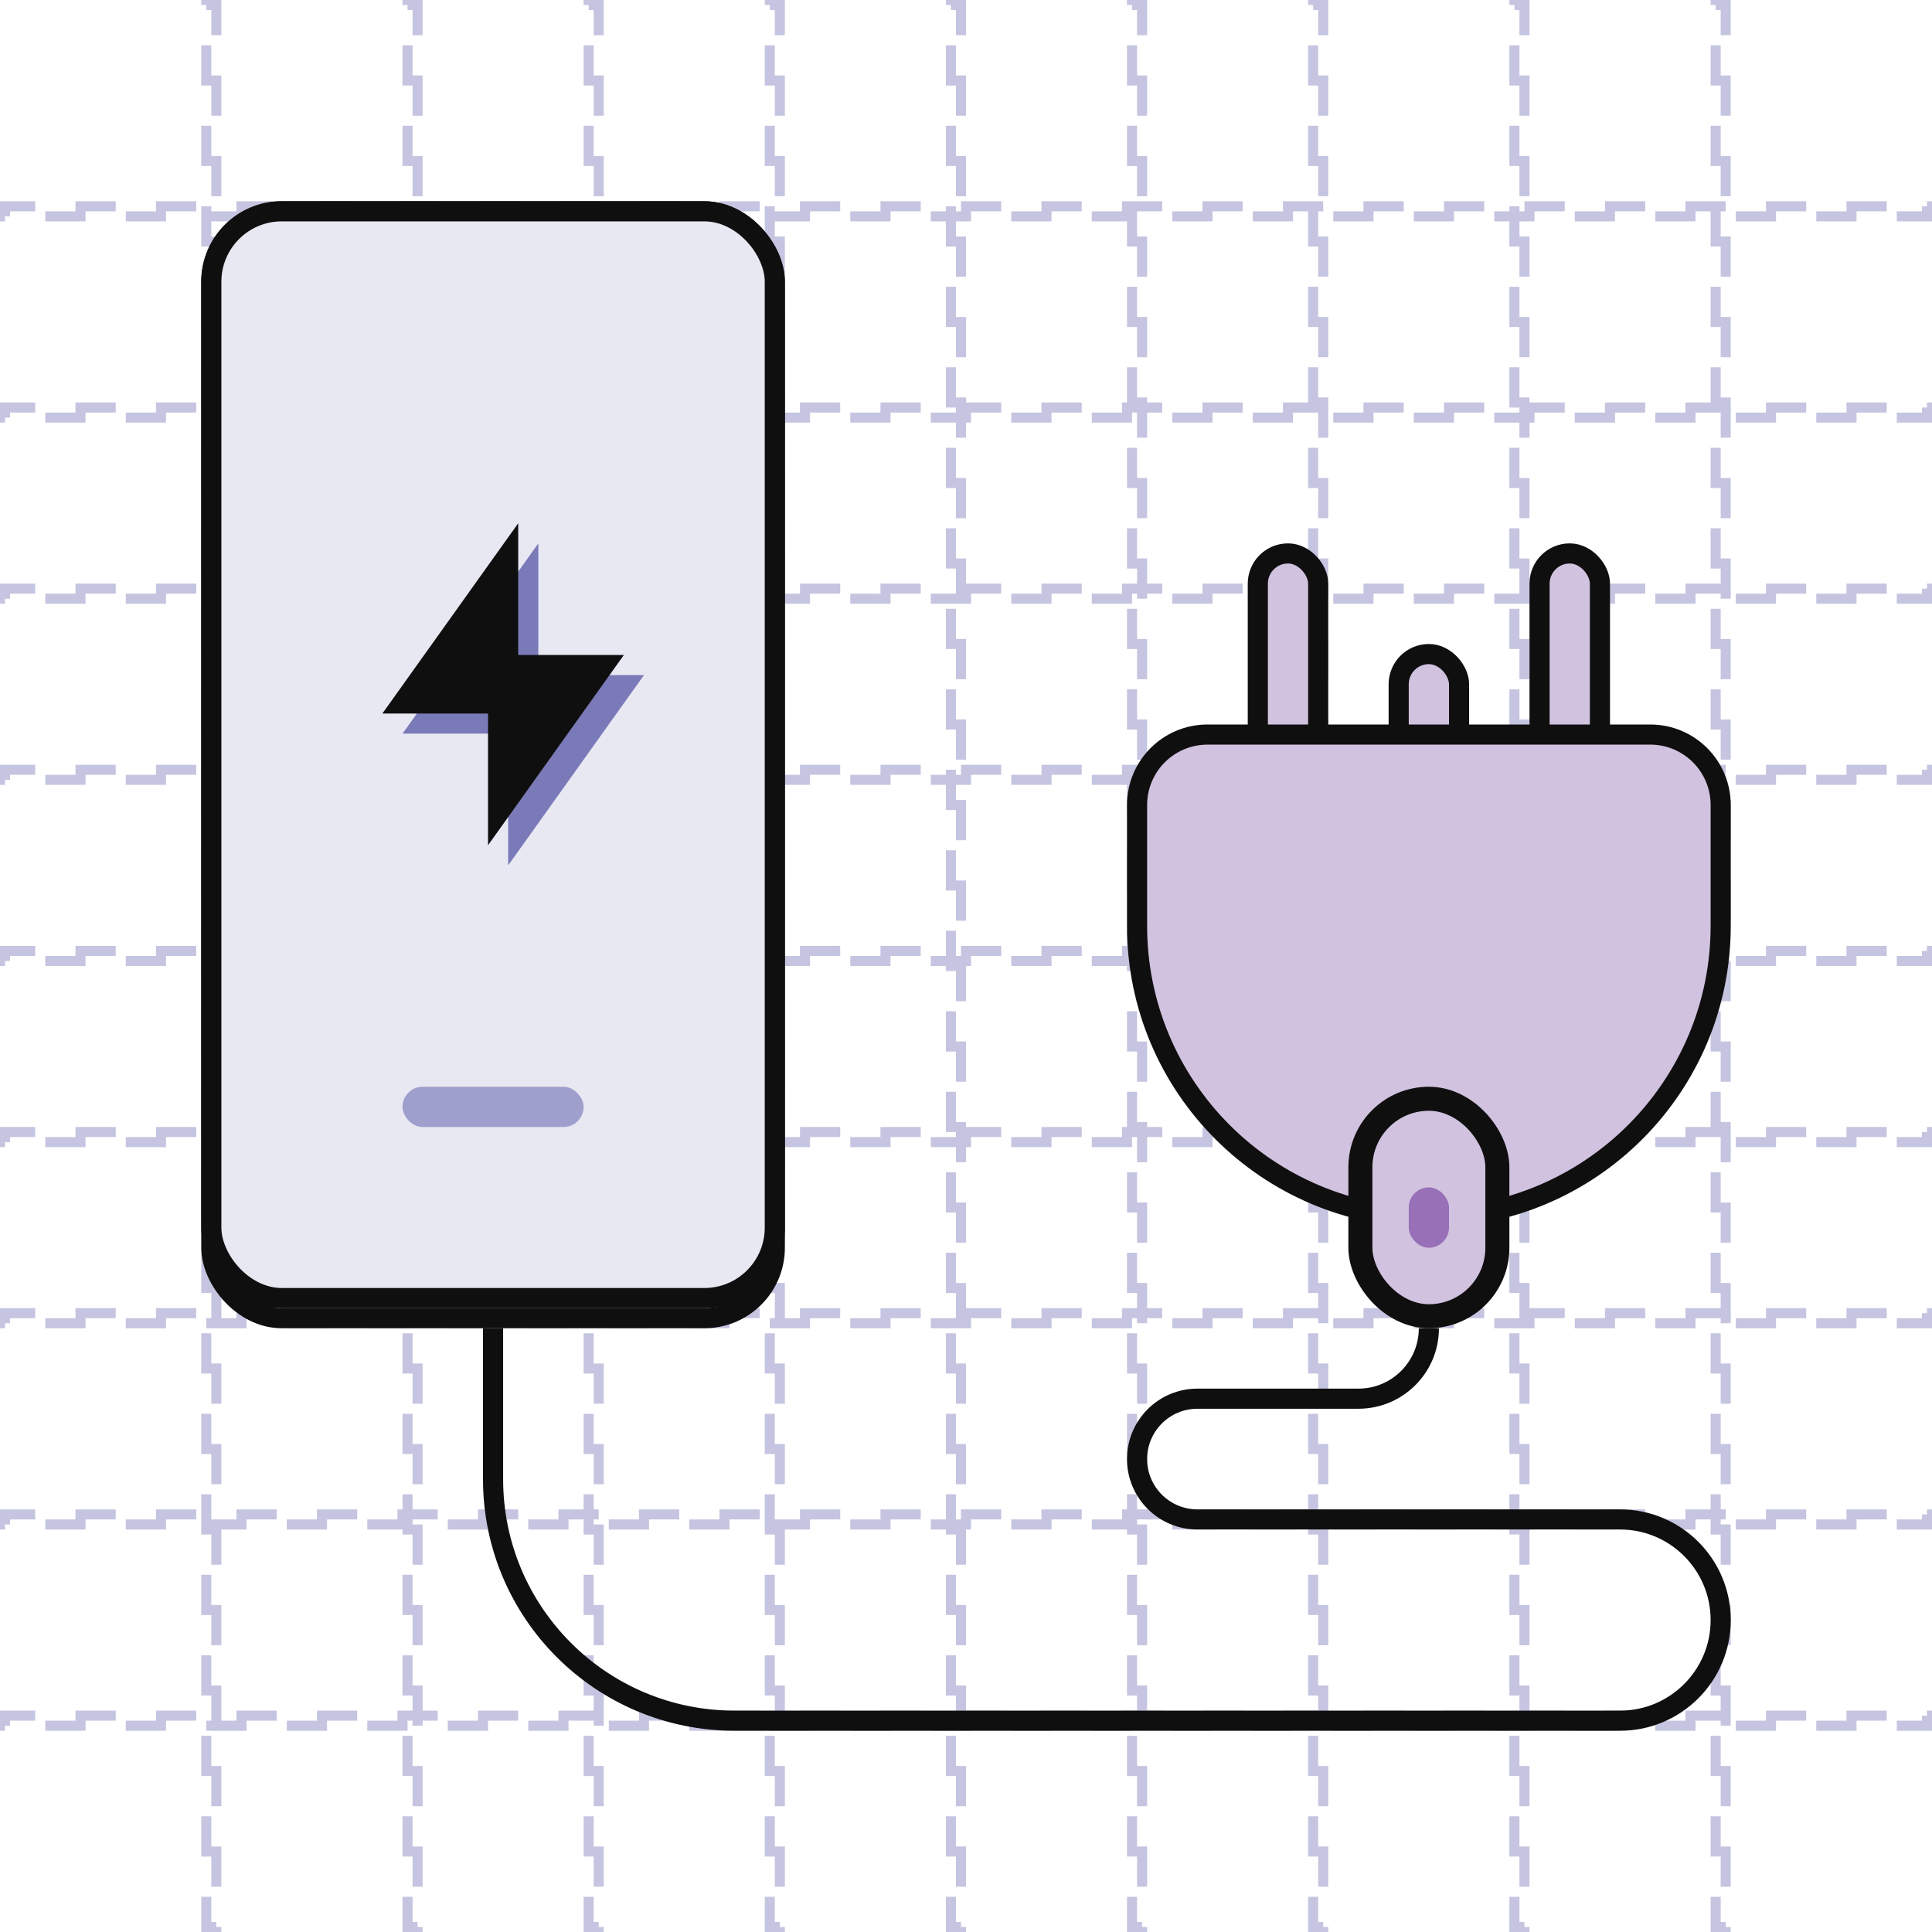 <svg width="96" height="96" viewBox="0 0 96 96" fill="none" xmlns="http://www.w3.org/2000/svg">
<rect x="10.25" y="0.25" width="0.5" height="95.5" stroke="#C5C5E1" stroke-width="0.5" stroke-dasharray="2 2"/>
<rect x="20.25" y="0.25" width="0.5" height="95.5" stroke="#C5C5E1" stroke-width="0.5" stroke-dasharray="2 2"/>
<rect x="29.25" y="0.25" width="0.5" height="95.5" stroke="#C5C5E1" stroke-width="0.5" stroke-dasharray="2 2"/>
<rect x="38.25" y="0.25" width="0.5" height="95.5" stroke="#C5C5E1" stroke-width="0.5" stroke-dasharray="2 2"/>
<rect x="47.25" y="0.25" width="0.5" height="95.5" stroke="#C5C5E1" stroke-width="0.5" stroke-dasharray="2 2"/>
<rect x="56.25" y="0.25" width="0.5" height="95.5" stroke="#C5C5E1" stroke-width="0.5" stroke-dasharray="2 2"/>
<rect x="65.25" y="0.25" width="0.5" height="95.5" stroke="#C5C5E1" stroke-width="0.5" stroke-dasharray="2 2"/>
<rect x="75.25" y="0.25" width="0.5" height="95.5" stroke="#C5C5E1" stroke-width="0.5" stroke-dasharray="2 2"/>
<rect x="85.25" y="0.25" width="0.5" height="95.5" stroke="#C5C5E1" stroke-width="0.5" stroke-dasharray="2 2"/>
<rect x="95.75" y="10.25" width="0.5" height="95.5" transform="rotate(90 95.75 10.25)" stroke="#C5C5E1" stroke-width="0.5" stroke-dasharray="2 2"/>
<rect x="95.75" y="20.25" width="0.5" height="95.5" transform="rotate(90 95.75 20.25)" stroke="#C5C5E1" stroke-width="0.5" stroke-dasharray="2 2"/>
<rect x="95.75" y="29.25" width="0.5" height="95.5" transform="rotate(90 95.75 29.25)" stroke="#C5C5E1" stroke-width="0.5" stroke-dasharray="2 2"/>
<rect x="95.75" y="38.25" width="0.5" height="95.5" transform="rotate(90 95.75 38.25)" stroke="#C5C5E1" stroke-width="0.5" stroke-dasharray="2 2"/>
<rect x="95.75" y="47.25" width="0.5" height="95.5" transform="rotate(90 95.75 47.25)" stroke="#C5C5E1" stroke-width="0.5" stroke-dasharray="2 2"/>
<rect x="95.75" y="56.25" width="0.5" height="95.5" transform="rotate(90 95.75 56.25)" stroke="#C5C5E1" stroke-width="0.5" stroke-dasharray="2 2"/>
<rect x="95.75" y="65.25" width="0.5" height="95.5" transform="rotate(90 95.75 65.25)" stroke="#C5C5E1" stroke-width="0.5" stroke-dasharray="2 2"/>
<rect x="95.75" y="75.25" width="0.5" height="95.5" transform="rotate(90 95.75 75.25)" stroke="#C5C5E1" stroke-width="0.5" stroke-dasharray="2 2"/>
<rect x="95.75" y="85.25" width="0.5" height="95.5" transform="rotate(90 95.75 85.25)" stroke="#C5C5E1" stroke-width="0.5" stroke-dasharray="2 2"/>
<rect x="62.5" y="27.5" width="3" height="13" rx="1.5" fill="#D1C2E0" stroke="#100F0F"/>
<rect x="76.5" y="27.5" width="3" height="13" rx="1.5" fill="#D1C2E0" stroke="#100F0F"/>
<rect x="69.5" y="32.5" width="3" height="13" rx="1.5" fill="#D1C2E0" stroke="#100F0F"/>
<path d="M56.5 40C56.5 38.067 58.067 36.5 60 36.5H82C83.933 36.5 85.5 38.067 85.5 40V46C85.5 54.008 79.008 60.5 71 60.5C62.992 60.5 56.5 54.008 56.5 46V40Z" fill="#D1C2E0" stroke="#100F0F"/>
<rect x="67.597" y="54.597" width="6.806" height="10.806" rx="3.403" fill="#D1C2E0" stroke="#100F0F" stroke-width="1.194"/>
<rect x="10.5" y="10.5" width="28" height="55" rx="3.5" fill="#E8E8F3" stroke="#100F0F"/>
<rect x="10.5" y="10.5" width="28" height="54" rx="3.5" fill="#E8E8F3" stroke="#100F0F"/>
<path d="M24.5 66V73.5C24.5 80.127 29.873 85.5 36.5 85.5H80.5C83.261 85.5 85.5 83.261 85.5 80.5V80.5C85.5 77.739 83.261 75.5 80.5 75.5H59.5C57.843 75.5 56.5 74.157 56.5 72.5V72.5C56.5 70.843 57.843 69.5 59.5 69.5H67.5C69.433 69.5 71 67.933 71 66V66" stroke="#100F0F"/>
<rect x="20" y="54" width="9" height="2" rx="1" fill="#9F9FCD"/>
<path d="M26.75 33.545H32L25.25 43V36.455H20L26.75 27V33.545Z" fill="#7B7AB9"/>
<path d="M25.75 32.545H31L24.25 42V35.455H19L25.75 26V32.545Z" fill="#100F0F"/>
<rect x="70" y="59" width="2" height="3" rx="1" fill="#9770B7"/>
</svg>
